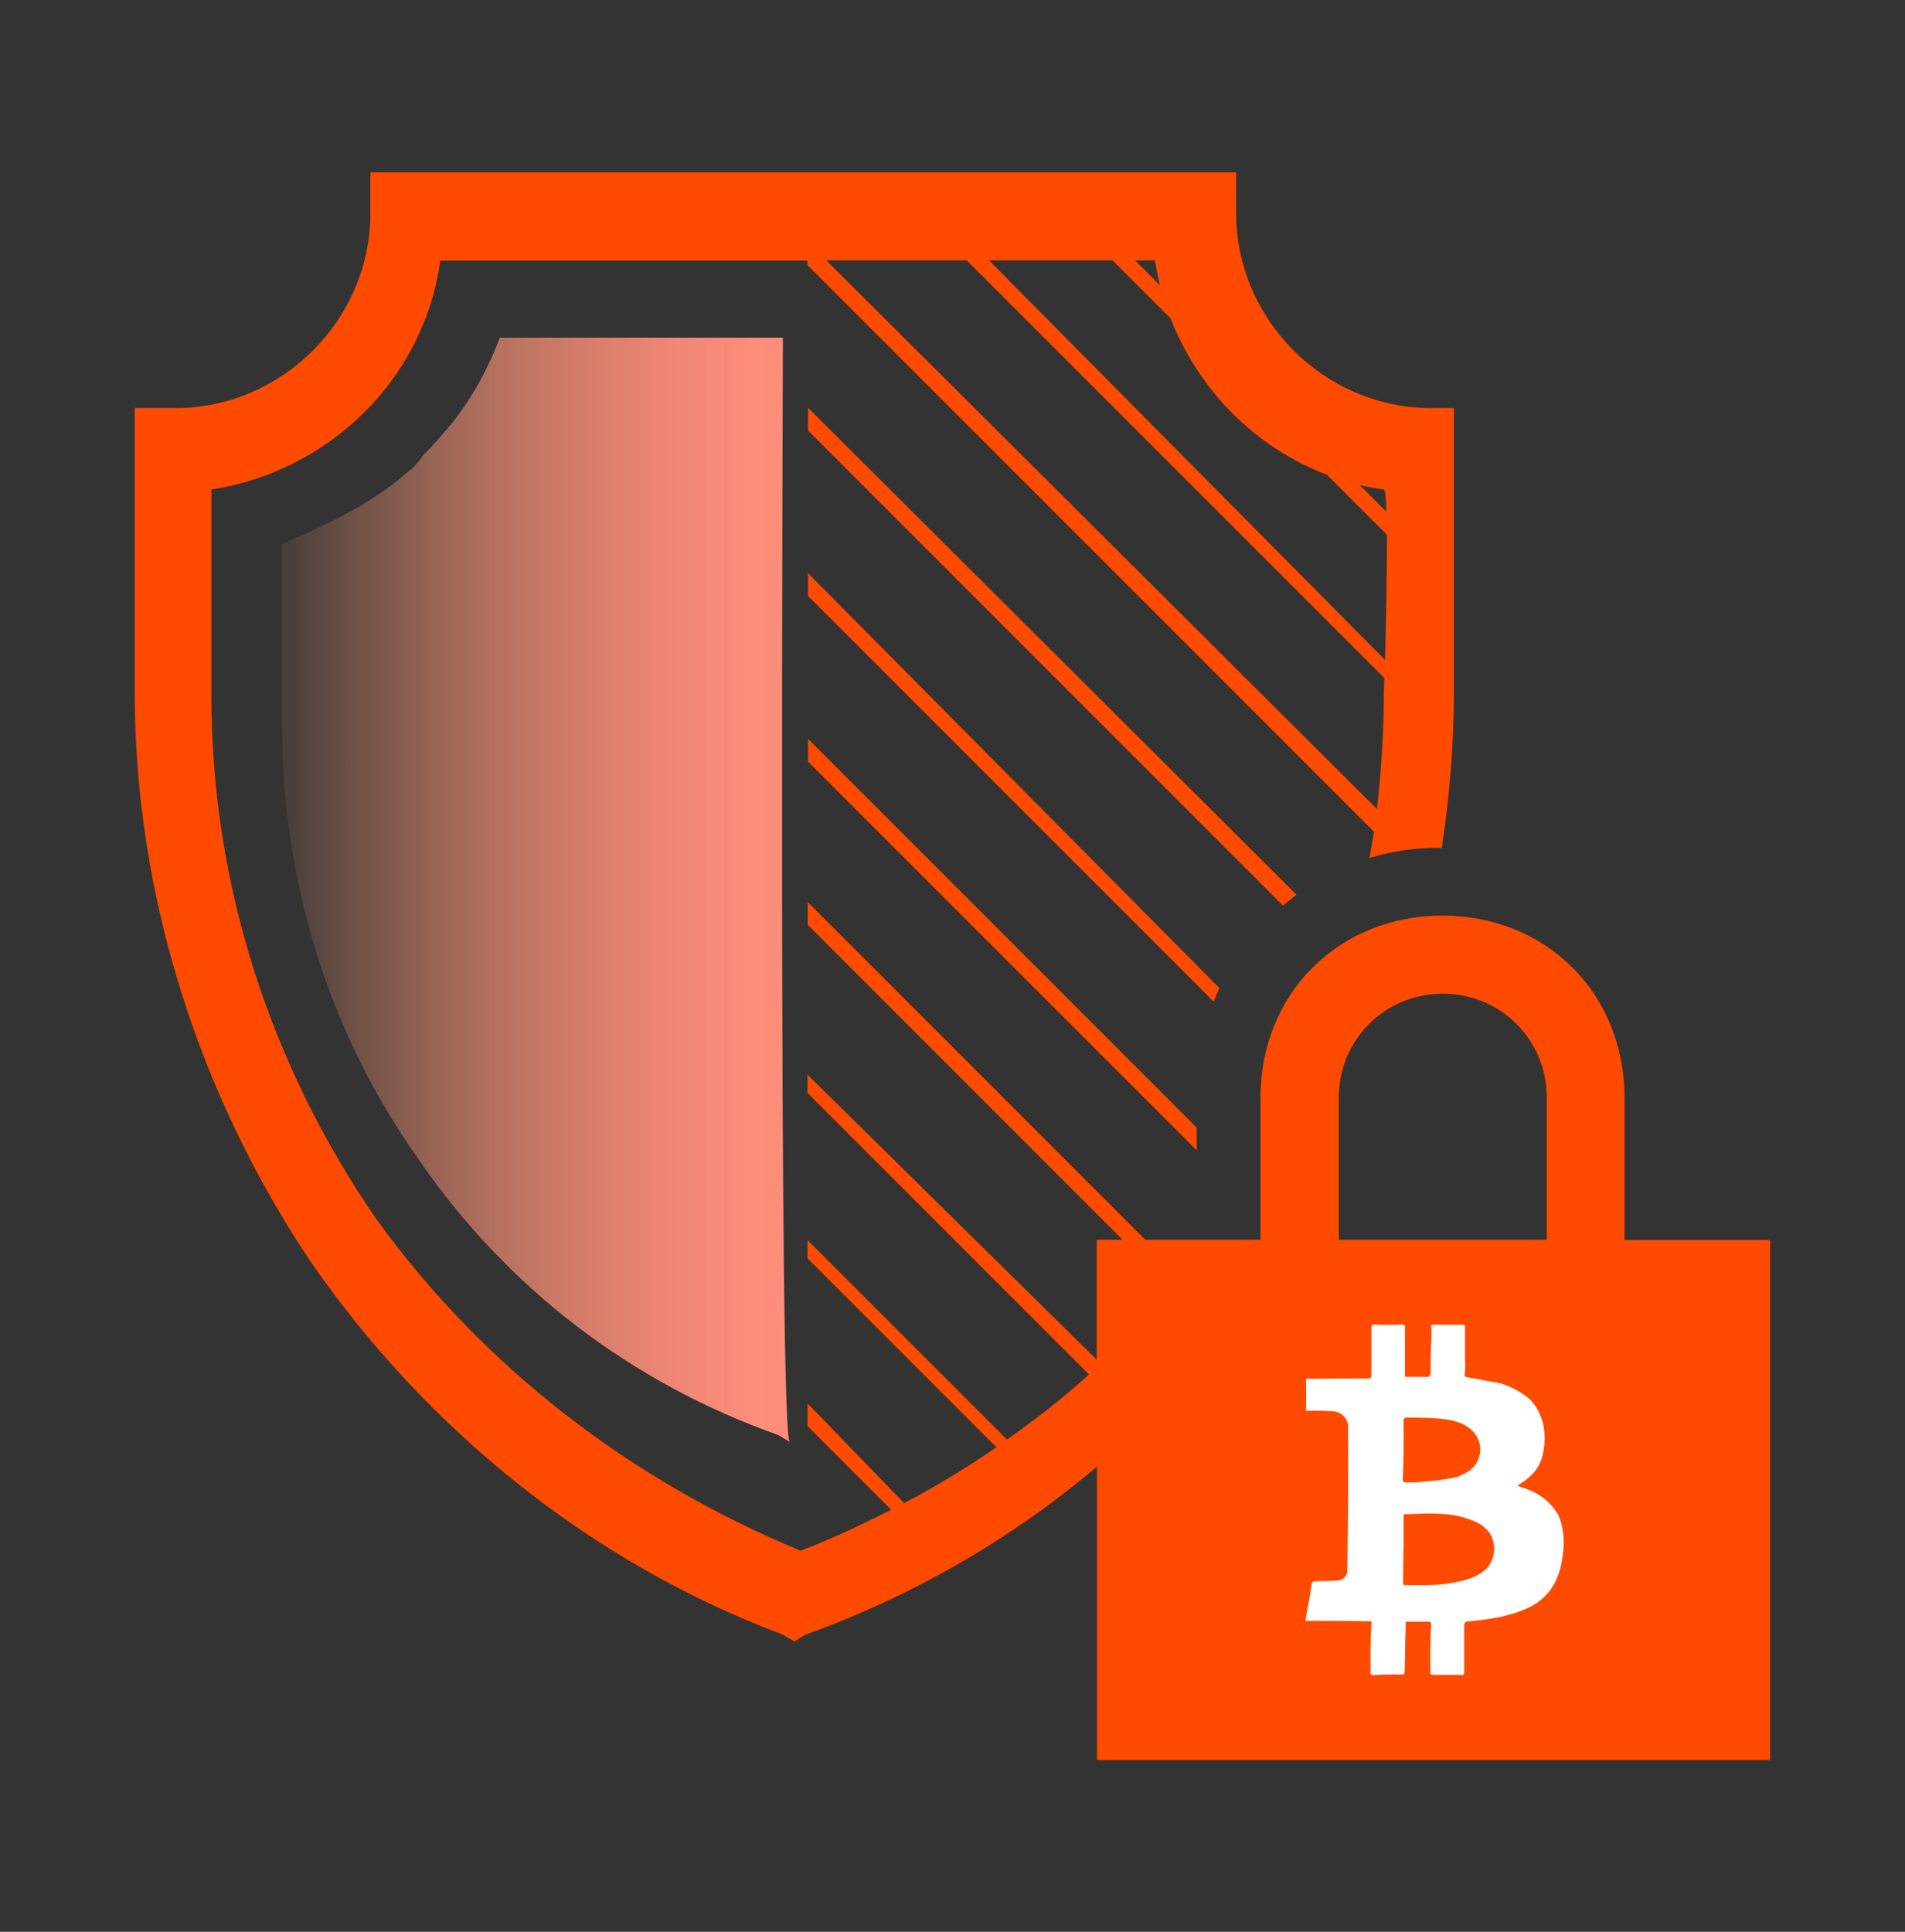 <svg width="72" height="73" viewBox="0 0 72 73" fill="none" xmlns="http://www.w3.org/2000/svg">
<rect x="0" y="0" width="72" height="73" fill="#333333" stroke="none"/>
<path d="M29.6 12.76H18.89C18.2 14.56 17.35 15.84 15.98 17.22C15.72 17.65 15.29 17.91 15.12 18.08C13.75 19.19 12.21 19.88 10.66 20.56V27.5C10.66 33.33 12.46 39.07 15.8 43.78C19.14 48.66 23.85 52.26 29.42 54.23L29.85 54.49C29.42 54.4 29.59 12.77 29.59 12.77L29.6 12.76Z" fill="url(#paint0_linear_11_1048)"/>
<path d="M46.09 37.34L30.54 21.66V22.52L45.87 37.85C45.94 37.68 46.01 37.51 46.09 37.34Z" fill="#FF4A00"/>
<path d="M49 33.81L30.54 15.41V16.27L48.49 34.22C48.66 34.08 48.83 33.94 49.01 33.81H49Z" fill="#FF4A00"/>
<path d="M30.54 28.78L45.23 43.47V42.61L30.54 27.92V28.78Z" fill="#FF4A00"/>
<path d="M61.4 46.85V41.48C61.4 37.55 58.45 34.6 54.52 34.6C50.59 34.6 47.64 37.55 47.64 41.48V46.85H43.29L30.53 34.09V34.95L42.43 46.85H41.45V51.38L30.52 40.61V41.3L41.16 51.94C40.18 52.83 39.13 53.64 38.06 54.4L30.52 46.86V47.55L37.66 54.69C36.54 55.46 35.38 56.17 34.17 56.8L30.52 53.03V53.89L33.68 57.05C32.57 57.62 31.44 58.15 30.26 58.6C23.83 55.94 18.27 51.66 14.24 46.09C10.21 40.26 7.99 33.41 7.99 26.3V18.5C12.45 17.81 16.04 14.3 16.64 9.85H30.52V10.02L51.93 31.43C51.88 31.76 51.81 32.09 51.76 32.42C52.57 32.18 53.41 32.04 54.29 32.04C54.36 32.04 54.42 32.04 54.49 32.05C54.79 30.1 54.95 28.13 54.95 26.13V15.42H54.09C50.06 15.42 46.72 12.08 46.72 8.05V6.51H14V8.05C14 12.08 10.66 15.42 6.63 15.42H5.09V26.13C5.09 33.93 7.57 41.47 11.77 47.72C16.23 54.15 22.48 59.11 29.59 61.77L30.02 62.03L30.45 61.77C34.52 60.3 38.24 58.15 41.46 55.42V66.51H66.9V46.86H61.4V46.85ZM52.3 18.5C52.35 18.46 52.38 18.8 52.4 19.34L51.39 18.33C51.69 18.4 51.99 18.46 52.3 18.5ZM43.65 9.84C43.7 10.16 43.77 10.47 43.84 10.78L42.9 9.84H43.64H43.65ZM42.05 9.84L44.24 12.03C45.3 14.74 47.44 16.91 50.15 17.94L52.42 20.21C52.42 21.64 52.38 23.63 52.35 24.94L37.38 9.84H42.06H42.05ZM36.54 9.84L52.32 25.62C52.31 26.03 52.3 26.29 52.3 26.29C52.3 27.73 52.2 29.16 52.04 30.57L31.23 9.84H36.54ZM58.46 46.85H50.6V41.48C50.6 39.29 52.34 37.55 54.53 37.55C56.72 37.55 58.46 39.29 58.46 41.48V46.85Z" fill="#FF4A00"/>
<path d="M49.36 52.12C49.36 52.12 49.37 52.84 49.36 53.23C49.34 53.3 49.38 53.33 49.45 53.31C49.74 53.31 50.06 53.31 50.38 53.33C50.7 53.35 50.95 53.61 50.95 53.89C50.97 55.71 50.95 57.51 50.92 59.31C50.94 59.55 50.77 59.73 50.49 59.73C50.25 59.75 49.96 59.75 49.71 59.75C49.61 59.77 49.58 59.78 49.57 59.89C49.53 60.18 49.47 60.51 49.41 60.84C49.38 60.99 49.37 61.1 49.33 61.25C50.19 61.25 51.01 61.25 51.83 61.27C51.85 61.34 51.83 61.38 51.83 61.41C51.79 61.98 51.8 62.58 51.8 63.18C51.78 63.25 51.8 63.29 51.9 63.3C52.25 63.28 52.61 63.27 52.97 63.28C53.08 63.28 53.07 63.26 53.09 63.18C53.09 62.86 53.11 62.54 53.11 62.23C53.11 61.91 53.13 61.59 53.13 61.28C53.45 61.28 53.74 61.28 54.02 61.28C54.1 61.3 54.07 61.34 54.09 61.4C54.05 61.97 54.06 62.57 54.06 63.17C54.04 63.24 54.06 63.28 54.16 63.29C54.48 63.29 54.84 63.29 55.16 63.29C55.34 63.32 55.34 63.29 55.34 63.14C55.34 62.58 55.34 61.98 55.34 61.42C55.34 61.31 55.41 61.26 55.52 61.27C56.22 61.2 56.91 61.11 57.59 60.83C58.11 60.63 58.53 60.28 58.79 59.76C59 59.32 59.07 58.88 59.1 58.38C59.11 57.99 59.05 57.58 58.89 57.24C58.64 56.81 58.28 56.51 57.81 56.31C57.65 56.24 57.5 56.21 57.34 56.14C57.41 56.12 57.43 56.08 57.47 56.07C57.72 55.9 57.95 55.71 58.11 55.46C58.31 55.13 58.37 54.76 58.38 54.37C58.38 53.81 58.22 53.28 57.8 52.86C57.48 52.59 57.11 52.4 56.73 52.28C56.32 52.2 55.91 52.13 55.5 52.05C55.39 52.05 55.35 52.02 55.36 51.91C55.39 51.73 55.38 51.55 55.37 51.38C55.37 50.96 55.37 50.53 55.37 50.08C55.34 50.08 55.33 50.06 55.29 50.06C54.9 50.06 54.54 50.06 54.18 50.06C54.1 50.04 54.08 50.08 54.1 50.15C54.1 50.29 54.1 50.43 54.1 50.57C54.07 51.03 54.07 51.46 54.07 51.91C54.04 51.95 54.03 52.03 53.99 52.03C53.7 52.03 53.38 52.03 53.1 52.03C53.12 51.96 53.1 51.92 53.1 51.89C53.1 51.33 53.1 50.73 53.1 50.17C53.12 50.1 53.1 50.06 53 50.05C52.65 50.07 52.33 50.07 51.97 50.05C51.86 50.05 51.84 50.08 51.83 50.19C51.83 50.79 51.83 51.35 51.83 51.95C51.83 52.06 51.8 52.1 51.69 52.09C51.3 52.09 49.39 52.1 49.39 52.1L49.36 52.12ZM53.03 59.89C53.04 59.36 53.03 58.87 53.05 58.37C53.04 58.02 53.06 57.7 53.05 57.35C53.05 57.24 53.05 57.21 53.16 57.22C53.87 57.19 54.61 57.15 55.29 57.33C55.6 57.43 55.91 57.53 56.14 57.75C56.64 58.19 56.57 59.08 55.98 59.44C55.64 59.66 55.27 59.75 54.86 59.82C54.28 59.93 53.67 59.9 53.09 59.9C53.09 59.9 53.05 59.88 53.01 59.88L53.03 59.89ZM55.03 55.82C54.49 55.95 54.03 55.96 53.51 56.02C53.37 56.02 53.26 56.02 53.12 56.02C53.04 56 53 55.98 53.02 55.9C53.05 55.15 53.06 54.45 53.05 53.71C53.05 53.6 53.08 53.56 53.19 53.57C53.73 53.57 54.22 53.57 54.74 53.65C55.08 53.71 55.43 53.83 55.67 54.09C56.14 54.57 55.99 55.38 55.38 55.67C55.25 55.74 55.09 55.81 55.03 55.83V55.82Z" fill="white"/>
<defs>
<linearGradient id="paint0_linear_11_1048" x1="10.66" y1="33.62" x2="29.85" y2="33.62" gradientUnits="userSpaceOnUse">
<stop stop-color="#F99873" stop-opacity="0.1"/>
<stop offset="0.14" stop-color="#FA9574" stop-opacity="0.3"/>
<stop offset="0.3" stop-color="#FB9376" stop-opacity="0.51"/>
<stop offset="0.46" stop-color="#FC9177" stop-opacity="0.69"/>
<stop offset="0.62" stop-color="#FD8F78" stop-opacity="0.82"/>
<stop offset="0.76" stop-color="#FE8E79" stop-opacity="0.92"/>
<stop offset="0.89" stop-color="#FE8E79" stop-opacity="0.98"/>
<stop offset="1" stop-color="#FF8E7A"/>
</linearGradient>
</defs>
</svg>
